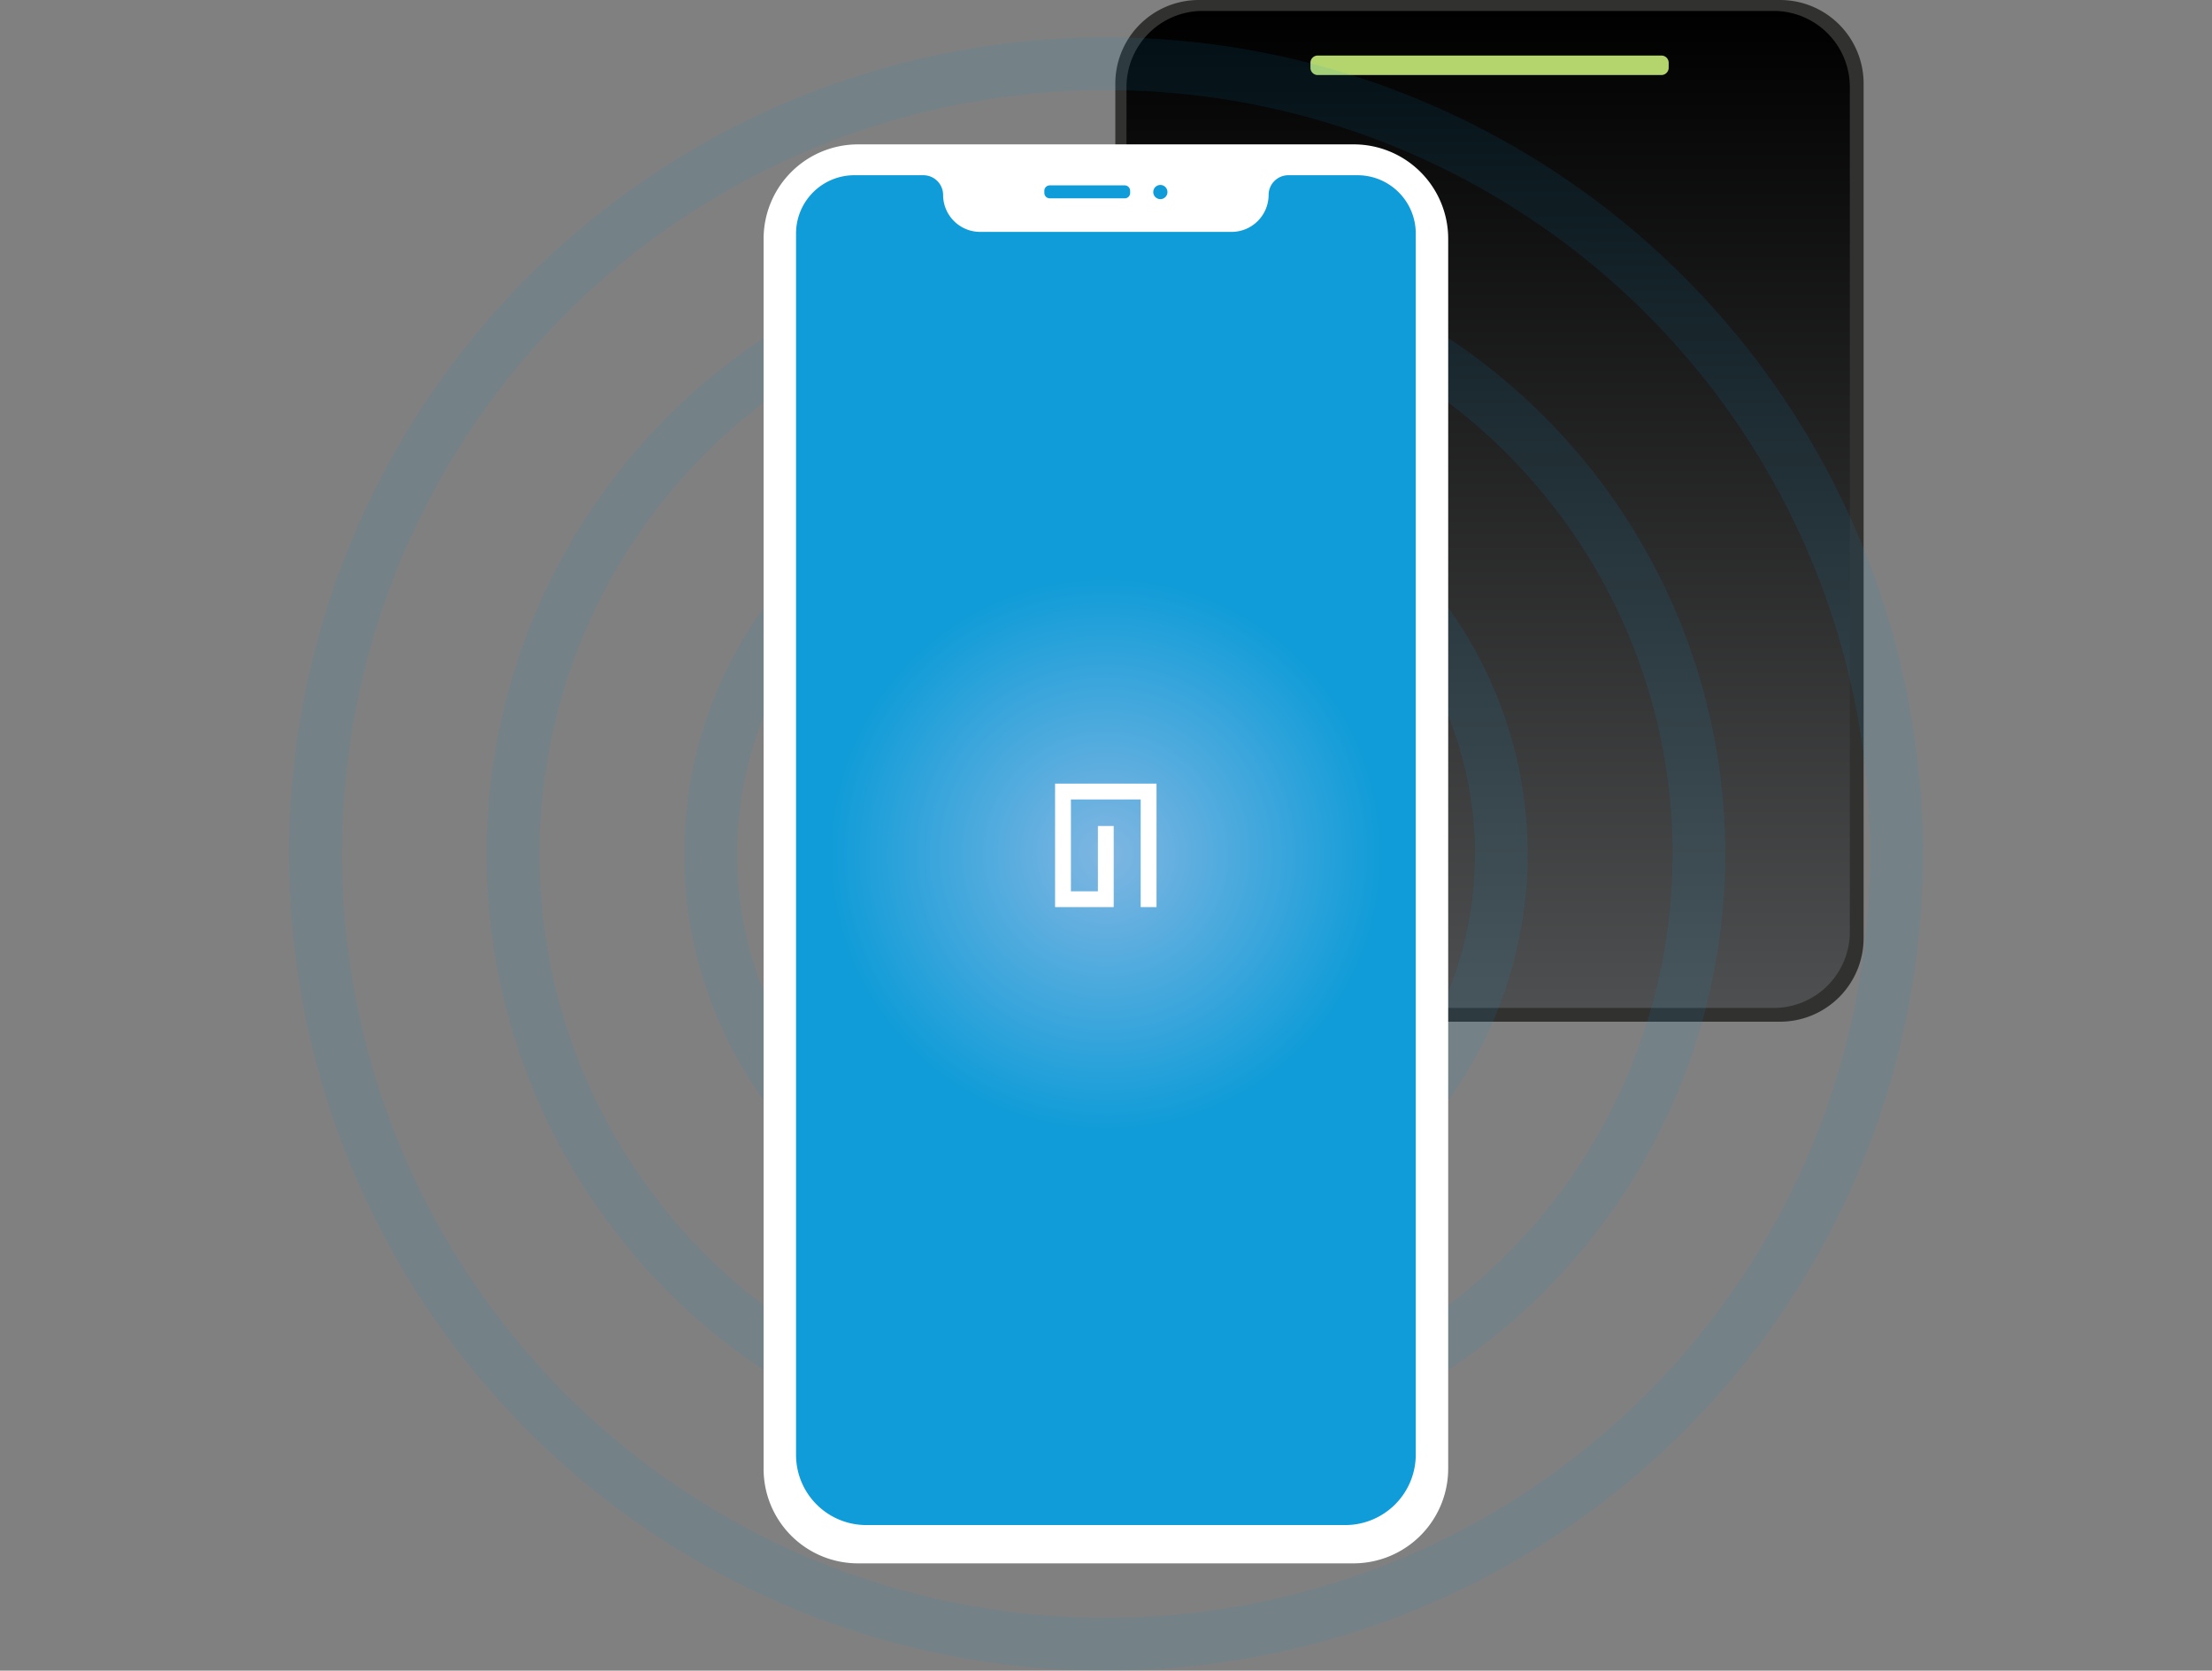 <svg id="Layer_1" data-name="Layer 1" xmlns="http://www.w3.org/2000/svg" xmlns:xlink="http://www.w3.org/1999/xlink" viewBox="0 0 560 423.05"><rect x="0" y="0" width="560" height="423.05" fill="#808080" stroke="none"/><defs><style>.cls-1{fill:#313130;}.cls-2{fill:url(#linear-gradient);}.cls-3{fill:#b4d56e;}.cls-4,.cls-8{fill:none;}.cls-4{stroke:#109cd8;stroke-miterlimit:10;stroke-width:13.35px;isolation:isolate;opacity:0.1;}.cls-5{fill:#fff;}.cls-6{fill:#109cd8;}.cls-7{fill:url(#radial-gradient);}</style><linearGradient id="linear-gradient" x1="376.75" y1="187.61" x2="376.75" y2="440.06" gradientTransform="matrix(1, 0, 0, -1, 0, 442.83)" gradientUnits="userSpaceOnUse"><stop offset="0" stop-color="#4e4f50"/><stop offset="1"/></linearGradient><radialGradient id="radial-gradient" cx="279.95" cy="226.59" r="70.2" gradientTransform="matrix(1, 0, 0, -1, 0, 442.83)" gradientUnits="userSpaceOnUse"><stop offset="0" stop-color="#80b6e2"/><stop offset="1" stop-color="#109cd8"/></radialGradient></defs><g id="static_element"><path class="cls-1" d="M450.65,258.72H303.52a21.16,21.16,0,0,1-21.16-21.16V21.16A21.16,21.16,0,0,1,303.52,0H450.65A21.16,21.16,0,0,1,471.8,21.16V237.61A21.18,21.18,0,0,1,450.65,258.72Z"/><path class="cls-2" d="M449,255.23H304.5a19.28,19.28,0,0,1-19.31-19.31V22.08A19.28,19.28,0,0,1,304.5,2.77H449a19.28,19.28,0,0,1,19.31,19.31V235.92A19.28,19.28,0,0,1,449,255.23Z"/><path class="cls-3" d="M420.66,19h-87.1a1.83,1.83,0,0,1-1.8-1.8V15.87a1.83,1.83,0,0,1,1.8-1.8h87.1a1.82,1.82,0,0,1,1.79,1.8v1.28A1.85,1.85,0,0,1,420.66,19Z"/></g><circle id="animate_line3_changingColour" class="cls-4" cx="280" cy="216.25" r="200.12"/><circle id="animate_line2_changingColour" class="cls-4" cx="280" cy="216.25" r="150.11"/><circle id="animate_Line1_changingColour" class="cls-4" cx="280" cy="216.25" r="100.09"/><g id="animate_movementRightAndLeft"><path class="cls-5" d="M342.75,395.88H217.19A23.9,23.9,0,0,1,193.32,372V60.44a23.9,23.9,0,0,1,23.87-23.88H342.75a23.9,23.9,0,0,1,23.88,23.88V372A24,24,0,0,1,342.75,395.88Z"/><path class="cls-6" d="M358.42,368.31V59.16a14.76,14.76,0,0,0-14.79-14.79H326.17a5,5,0,0,0-5,5h0a9.39,9.39,0,0,1-9.35,9.35H248.11a9.38,9.38,0,0,1-9.35-9.35h0a5,5,0,0,0-5-5H216.32a14.76,14.76,0,0,0-14.79,14.79V368.41a17.78,17.78,0,0,0,17.77,17.77H340.7A17.85,17.85,0,0,0,358.42,368.31Z"/><path class="cls-6" d="M284.72,50.22H265.78a1.37,1.37,0,0,1-1.39-1.38v-.52a1.37,1.37,0,0,1,1.39-1.38h18.94a1.38,1.38,0,0,1,1.39,1.38v.52A1.35,1.35,0,0,1,284.72,50.22Z"/><circle class="cls-6" cx="293.76" cy="48.63" r="1.8"/><circle class="cls-7" cx="279.95" cy="216.25" r="70.2"/><polygon class="cls-5" points="267.11 229.7 281.95 229.7 281.95 209.16 277.95 209.16 277.95 225.7 271.12 225.7 271.12 202.44 288.78 202.44 288.78 229.7 292.79 229.7 292.79 198.43 267.11 198.43 267.11 229.7"/></g><rect class="cls-8" width="560" height="420"/></svg>